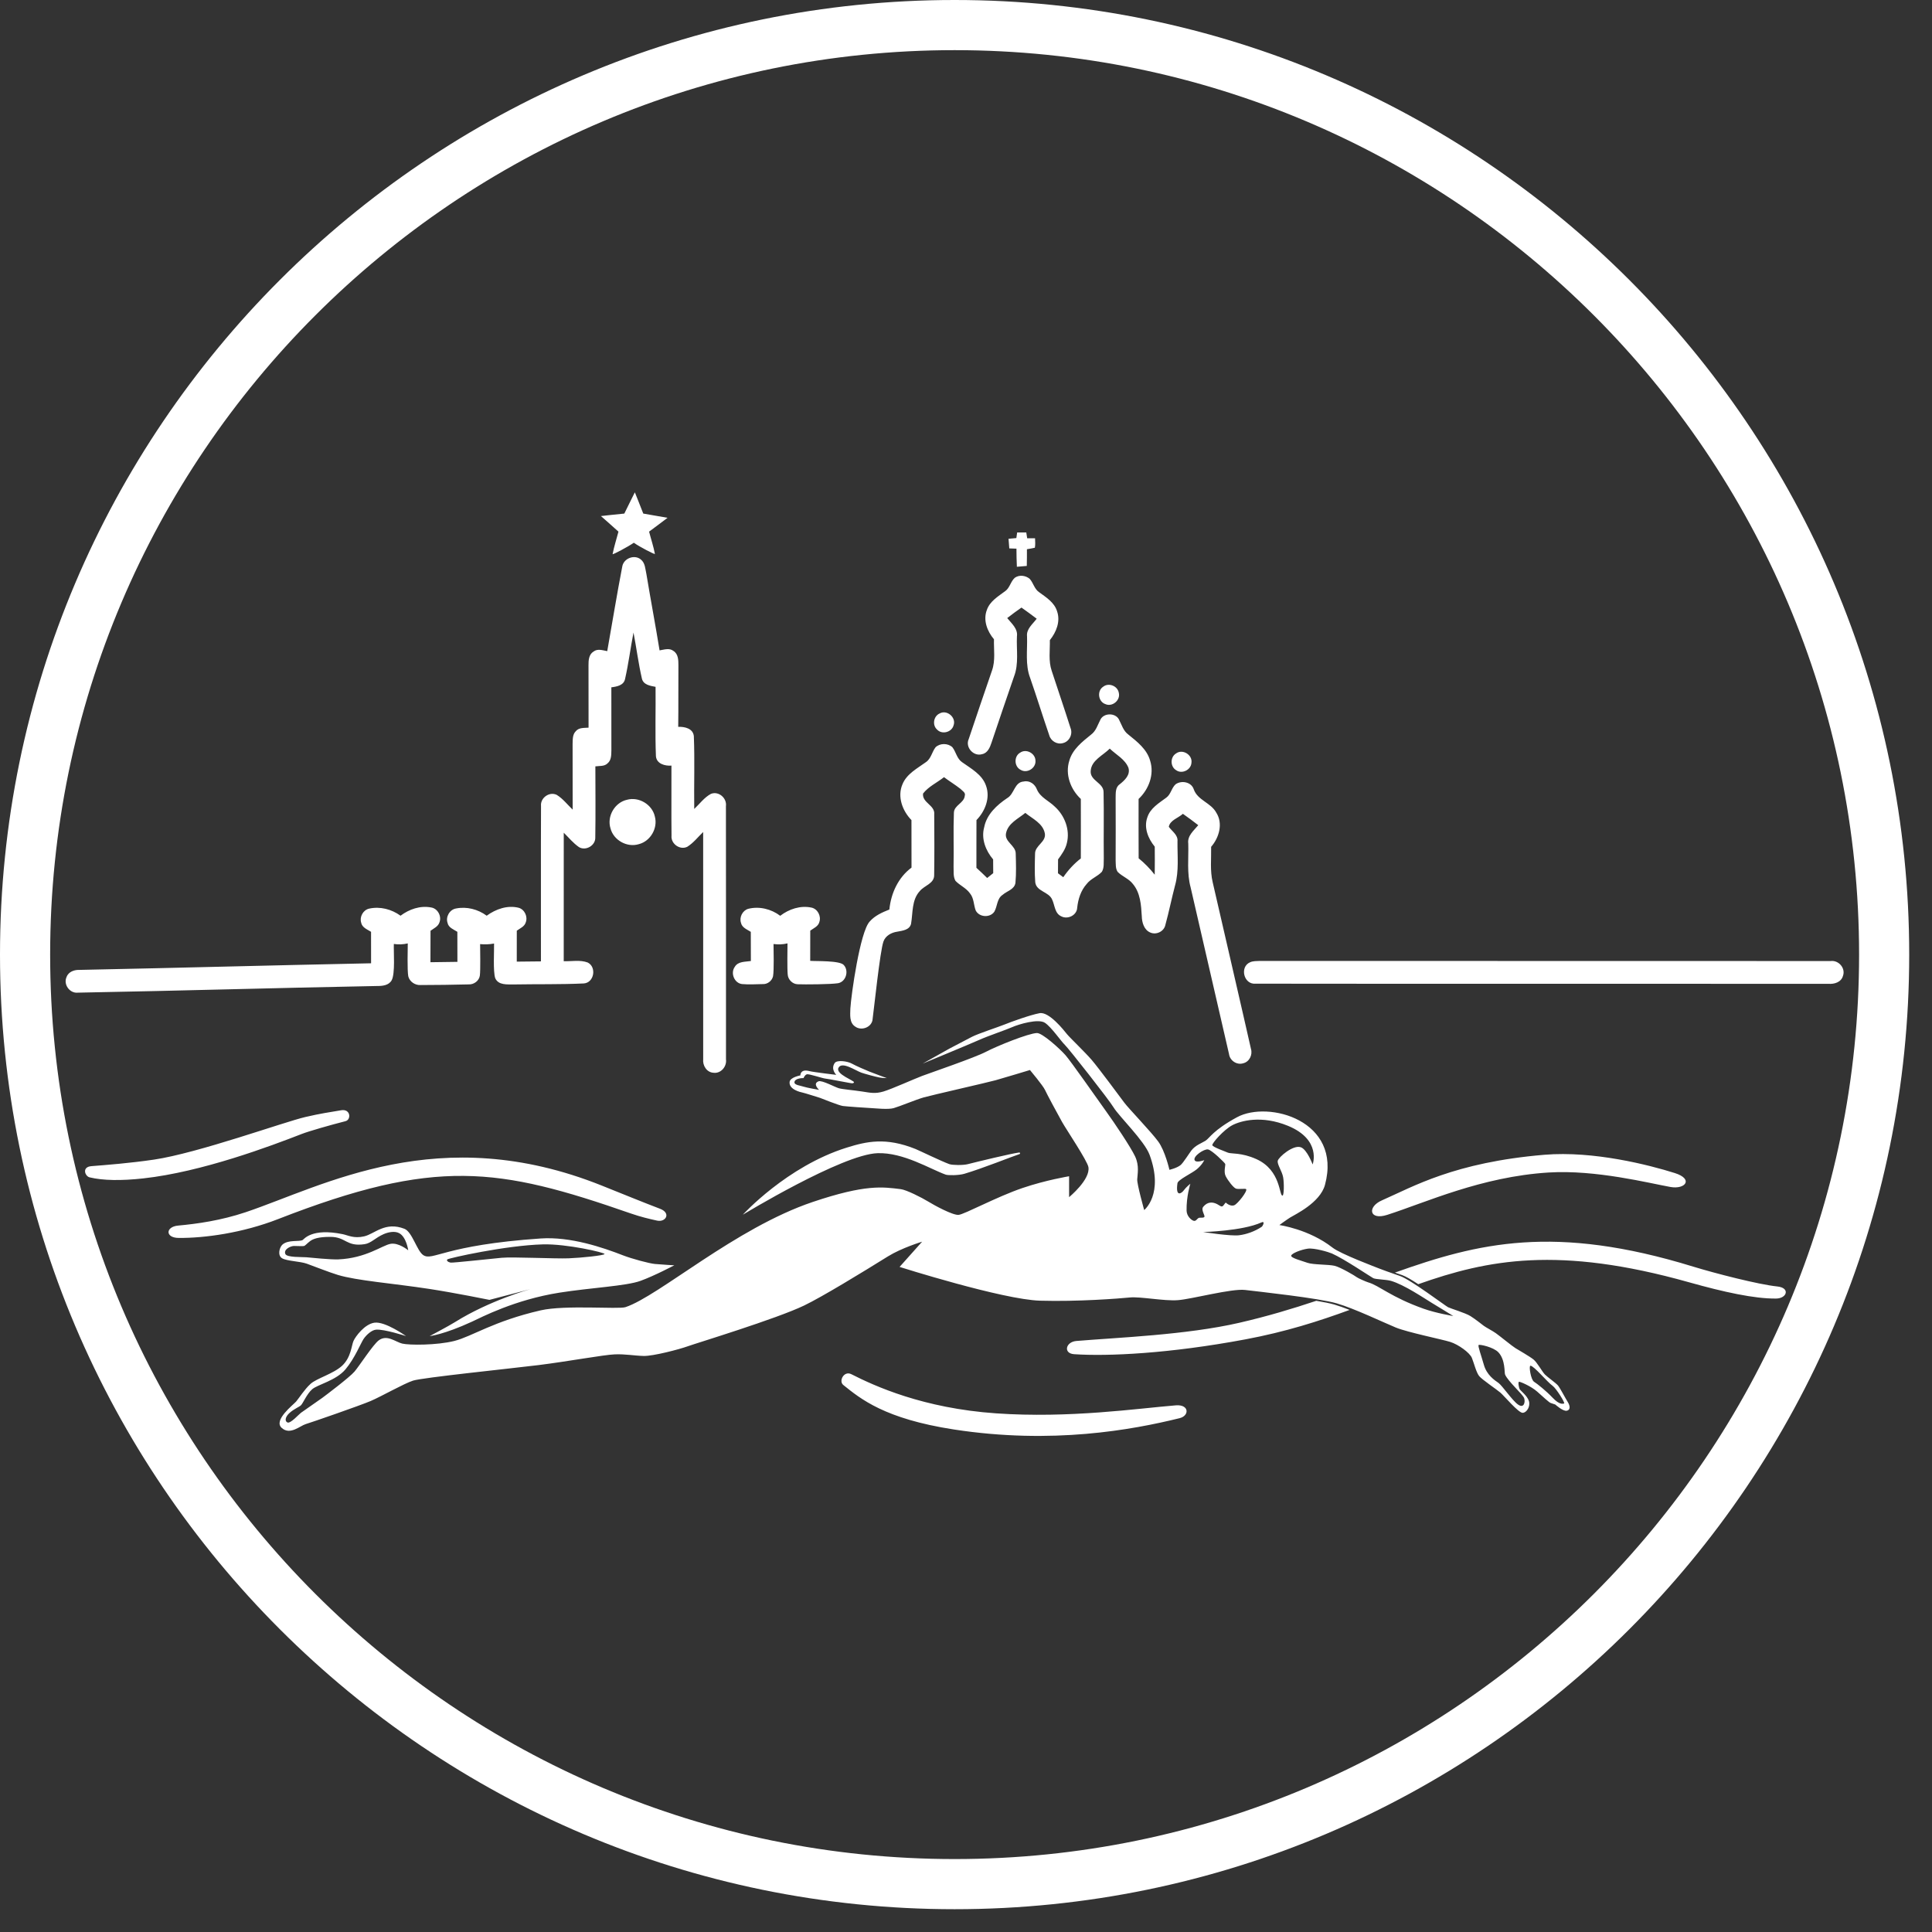 <?xml version="1.0" encoding="UTF-8"?> <svg xmlns="http://www.w3.org/2000/svg" width="69" height="69" viewBox="0 0 69 69" fill="none"><rect x="0" y="0" width="69" height="69" fill="#333333" stroke="none"/> <path d="M34.093 1.791C16.282 1.791 1.791 16.282 1.791 34.093C1.791 51.905 16.282 66.395 34.093 66.395C51.905 66.395 66.396 51.905 66.396 34.093C66.396 16.282 51.905 1.791 34.093 1.791ZM34.093 68.186C15.294 68.186 0 52.892 0 34.093C0 15.294 15.294 7.208e-06 34.093 7.208e-06C52.892 7.208e-06 68.186 15.294 68.186 34.093C68.186 52.892 52.892 68.186 34.093 68.186Z" fill="white"></path> <path d="M22.526 43.337C22.879 43.46 23.196 43.534 23.466 43.593C23.777 43.662 23.978 43.324 23.572 43.17C22.985 42.947 22.233 42.639 21.499 42.345C15.673 40.01 11.549 42.359 8.774 43.293C7.889 43.59 7.042 43.708 6.36 43.771C5.907 43.814 5.897 44.208 6.379 44.212C7.313 44.22 8.666 44.032 9.924 43.542C15.556 41.346 17.783 41.685 22.526 43.337ZM41.992 50.191C40.626 50.302 38.202 50.659 35.577 50.477C32.969 50.296 31.238 49.502 30.404 49.078C30.142 48.945 29.945 49.323 30.116 49.462C30.732 49.958 31.593 50.671 34.063 51.052C37.585 51.595 40.447 51.064 42.129 50.649C42.484 50.562 42.476 50.151 41.992 50.191ZM47.01 46.457C46.168 46.739 45.264 47.011 44.257 47.243C42.365 47.678 39.92 47.768 38.441 47.892C38.058 47.924 37.966 48.337 38.362 48.364C39.567 48.445 41.757 48.344 44.476 47.835C45.917 47.566 47.11 47.182 48.201 46.783C48.007 46.707 47.82 46.64 47.657 46.592C47.508 46.548 47.279 46.502 47.01 46.457ZM63.474 45.945C62.802 45.876 61.245 45.474 60.473 45.237C55.514 43.711 52.786 44.391 49.819 45.45C49.9 45.478 49.99 45.51 50.088 45.544C50.211 45.587 50.421 45.712 50.653 45.864C53.129 44.987 55.663 44.486 60.32 45.795C61.557 46.143 62.661 46.387 63.435 46.377C63.82 46.373 63.944 45.993 63.474 45.945ZM12.339 40.042C12.549 39.989 12.525 39.594 12.184 39.652C11.755 39.726 11.453 39.765 10.903 39.894C10.132 40.074 7.069 41.183 5.498 41.415C4.643 41.541 3.779 41.608 3.266 41.648C2.91 41.676 3.037 42.01 3.199 42.048C3.679 42.164 4.331 42.172 5.115 42.086C7.221 41.854 9.67 40.929 10.786 40.495C11.037 40.398 11.801 40.179 12.339 40.042ZM55.157 41.242C51.941 41.512 50.466 42.382 49.352 42.871C48.824 43.102 48.897 43.595 49.543 43.388C50.922 42.947 52.901 42.025 55.31 41.875C56.996 41.77 58.91 42.259 59.659 42.392C60.191 42.487 60.492 42.108 59.812 41.894C58.898 41.606 56.914 41.096 55.157 41.242ZM55.861 50.125C55.811 50.137 55.694 50.174 55.454 49.922C55.213 49.669 54.905 49.423 54.788 49.349C54.671 49.275 54.595 48.777 54.658 48.776C54.779 48.773 55.252 49.353 55.454 49.496C55.578 49.585 55.91 50.113 55.861 50.125ZM54.436 49.94C54.48 50.082 54.424 50.31 54.215 50.162C54.005 50.014 53.647 49.478 53.512 49.386C53.376 49.293 53.097 49.107 52.994 48.739C52.905 48.421 52.772 48.067 52.809 48.036C52.846 48.005 53.337 48.112 53.512 48.295C53.767 48.562 53.724 49.024 53.752 49.09C53.862 49.345 54.393 49.798 54.436 49.94ZM50.846 46.741C49.68 46.327 49.256 45.912 48.873 45.802C48.793 45.779 48.496 45.649 48.451 45.611C48.406 45.572 47.883 45.261 47.666 45.208C47.45 45.156 46.901 45.172 46.698 45.101C46.498 45.03 46.095 44.927 46.114 44.844C46.133 44.761 46.471 44.627 46.708 44.595C46.944 44.563 47.46 44.719 47.57 44.768C48.015 44.965 48.956 45.604 49.045 45.649C49.135 45.694 49.509 45.696 49.677 45.745C50.163 45.886 50.883 46.381 51.133 46.53C51.364 46.668 51.903 47.001 51.903 47.001C51.903 47.001 51.289 46.899 50.846 46.741ZM44.869 41.396C44.334 41.155 43.963 41.215 43.853 41.166C43.757 41.123 43.31 40.968 43.297 40.898C43.285 40.827 43.706 40.349 44.006 40.189C44.307 40.029 45.052 39.819 45.999 40.208C47.21 40.706 46.88 41.587 46.88 41.587C46.88 41.587 46.683 41.055 46.459 40.974C46.183 40.875 45.667 41.326 45.635 41.453C45.603 41.581 45.788 41.824 45.827 42.047C45.865 42.271 45.857 42.686 45.807 42.699C45.678 42.731 45.761 41.797 44.869 41.396ZM45.059 43.816C44.812 43.979 44.52 44.083 44.255 44.116C43.949 44.155 42.972 44.001 42.972 44.001C42.972 44.001 44.371 43.967 45.049 43.659C45.197 43.592 45.099 43.79 45.059 43.816ZM42.627 43.599C42.544 43.573 42.382 43.433 42.378 43.235C42.367 42.735 42.512 42.277 42.512 42.277C42.512 42.277 42.359 42.398 42.282 42.507C42.206 42.615 41.976 42.783 42.052 42.258C42.07 42.133 42.567 41.904 42.742 41.76C42.936 41.599 43.01 41.434 43.01 41.434C43.01 41.434 42.716 41.547 42.665 41.434C42.602 41.295 43.004 41.025 43.144 41.051C43.285 41.077 43.738 41.523 43.757 41.568C43.776 41.613 43.693 41.849 43.776 42.009C43.859 42.169 44.051 42.418 44.141 42.45C44.23 42.481 44.48 42.44 44.505 42.469C44.563 42.537 44.203 42.994 44.083 43.043C43.934 43.104 43.776 42.948 43.776 42.948C43.776 42.948 43.734 42.994 43.7 43.043C43.634 43.138 43.576 43.06 43.47 43.005C43.315 42.925 43.127 42.909 42.972 43.101C42.88 43.214 43.055 43.42 43.01 43.465C42.965 43.51 42.851 43.471 42.8 43.503C42.748 43.535 42.71 43.625 42.627 43.599ZM55.639 49.478C55.565 49.392 55.275 49.188 55.176 49.09C55.078 48.991 54.899 48.658 54.769 48.554C54.64 48.449 54.233 48.215 54.122 48.147C54.011 48.08 53.543 47.697 53.419 47.611C53.296 47.525 53.068 47.408 52.994 47.352C52.92 47.297 52.692 47.112 52.513 47.001C52.334 46.89 51.816 46.736 51.718 46.687C51.619 46.638 50.386 45.706 50.003 45.572C49.62 45.438 49.364 45.349 49.256 45.304C49.147 45.259 47.883 44.787 47.589 44.557C46.743 43.896 45.692 43.752 45.692 43.752C45.692 43.752 45.916 43.586 46.075 43.484C46.235 43.382 47.146 42.963 47.321 42.315C47.941 40.014 45.298 39.294 44.179 39.901C43.32 40.367 43.2 40.651 43.048 40.744C42.913 40.828 42.696 40.9 42.551 41.086C42.482 41.175 42.258 41.531 42.167 41.607C42.032 41.719 41.765 41.779 41.765 41.779C41.765 41.779 41.612 41.102 41.362 40.764C41.114 40.425 40.303 39.582 40.156 39.384C40.009 39.186 39.223 38.126 38.987 37.852C38.751 37.577 38.208 37.06 38.105 36.932C38.003 36.804 37.467 36.121 37.128 36.185C36.79 36.248 36.1 36.498 35.883 36.587C35.666 36.676 34.938 36.913 34.715 37.028C34.491 37.143 34.05 37.373 33.91 37.449C33.769 37.526 32.952 37.986 32.952 37.986C32.952 37.986 34.638 37.289 34.964 37.143C35.289 36.996 35.922 36.785 36.151 36.683C36.381 36.581 37.084 36.37 37.32 36.529C37.556 36.689 37.891 37.184 38.029 37.315C38.164 37.444 39.597 39.262 39.774 39.555C39.963 39.867 40.873 40.746 41.056 41.242C41.576 42.651 40.864 43.216 40.864 43.216C40.864 43.216 40.609 42.309 40.615 42.124C40.622 41.939 40.698 41.638 40.539 41.3C40.379 40.962 39.804 40.106 39.504 39.691C39.204 39.276 38.252 37.909 38.048 37.679C37.844 37.449 37.224 36.888 37.033 36.894C36.734 36.903 35.615 37.353 35.213 37.564C34.81 37.775 33.22 38.318 32.933 38.426C32.645 38.535 31.854 38.892 31.553 38.982C31.253 39.071 31.081 39.026 30.787 38.982C30.493 38.937 30.104 38.905 29.963 38.867C29.823 38.829 29.358 38.572 29.235 38.618C29.006 38.704 29.254 38.924 29.254 38.924C29.254 38.924 28.807 38.848 28.699 38.809C28.59 38.771 28.371 38.754 28.373 38.656C28.376 38.526 28.596 38.502 28.699 38.503C28.699 38.503 28.737 38.394 28.814 38.369C28.89 38.343 29.357 38.509 29.484 38.522C29.612 38.535 30.072 38.631 30.231 38.656C30.391 38.682 30.468 38.714 30.5 38.656C30.532 38.599 29.835 38.365 29.944 38.139C30.065 37.889 30.558 38.239 30.768 38.311C30.873 38.348 31.272 38.458 31.419 38.484C31.566 38.509 31.668 38.503 31.668 38.503C31.668 38.503 31.196 38.33 31.055 38.273C30.915 38.215 30.57 38.069 30.423 37.986C30.276 37.903 29.894 37.843 29.81 37.966C29.659 38.189 29.867 38.388 29.867 38.388C29.867 38.388 29.043 38.29 28.91 38.254C28.575 38.163 28.584 38.407 28.584 38.407C28.584 38.407 28.222 38.472 28.201 38.637C28.165 38.909 28.59 39.007 28.66 39.02C28.731 39.033 29.293 39.212 29.293 39.212C29.293 39.212 29.963 39.48 30.097 39.499C30.231 39.518 30.991 39.569 31.132 39.576C31.272 39.582 31.713 39.633 31.917 39.576C32.122 39.518 32.722 39.269 32.99 39.193C33.258 39.116 35.257 38.663 35.557 38.58C35.858 38.496 36.784 38.215 36.784 38.215C36.784 38.215 37.25 38.771 37.32 38.924C37.39 39.078 37.786 39.812 37.933 40.074C38.08 40.336 38.834 41.456 38.872 41.683C38.947 42.127 38.182 42.756 38.182 42.756V42.009C38.182 42.009 37.357 42.144 36.515 42.43C35.593 42.744 34.446 43.369 34.236 43.388C34.025 43.407 33.361 43.043 33.144 42.909C32.926 42.775 32.372 42.493 32.166 42.469C31.526 42.392 30.92 42.289 29.024 42.928C26.262 43.86 23.529 46.29 22.338 46.684C22.088 46.766 20.182 46.599 19.311 46.798C17.619 47.187 16.859 47.731 16.227 47.891C15.594 48.05 14.611 48.044 14.368 47.986C14.126 47.929 13.824 47.648 13.525 47.871C13.324 48.022 12.836 48.778 12.663 48.983C12.491 49.187 11.635 49.832 11.514 49.921C11.392 50.011 10.824 50.4 10.747 50.458C10.671 50.515 10.377 50.847 10.268 50.803C10.16 50.758 10.185 50.598 10.345 50.458C10.505 50.317 10.677 50.253 10.747 50.19C10.818 50.126 10.958 49.781 11.15 49.615C11.341 49.449 11.999 49.308 12.338 48.906C12.676 48.504 12.887 47.961 12.989 47.814C13.091 47.667 13.277 47.501 13.43 47.488C13.726 47.464 14.502 47.718 14.502 47.718C14.502 47.718 13.757 47.184 13.372 47.239C13.02 47.29 12.695 47.733 12.625 47.891C12.554 48.048 12.539 48.474 12.223 48.772C11.914 49.063 11.311 49.224 11.092 49.423C10.873 49.622 10.678 49.936 10.575 50.056C10.471 50.175 9.758 50.719 10.058 50.994C10.357 51.27 10.714 50.922 10.92 50.86C11.125 50.799 12.856 50.199 13.238 50.036C13.62 49.873 14.419 49.416 14.751 49.308C15.084 49.2 18.204 48.88 19.235 48.753C20.265 48.625 21.57 48.384 21.955 48.37C22.34 48.355 22.654 48.419 22.99 48.427C23.326 48.435 24.257 48.192 24.561 48.082C24.864 47.972 27.722 47.105 28.718 46.626C29.366 46.315 30.793 45.443 31.711 44.872C32.204 44.566 32.933 44.346 32.933 44.346L32.128 45.247C32.128 45.247 35.807 46.415 37.148 46.453C38.489 46.492 39.964 46.377 40.347 46.339C40.73 46.3 41.573 46.473 42.071 46.434C42.57 46.396 43.987 46.013 44.466 46.07C44.945 46.128 47.091 46.358 47.742 46.549C48.394 46.741 49.428 47.239 49.85 47.412C50.271 47.584 51.496 47.833 51.792 47.925C52.088 48.018 52.495 48.313 52.568 48.498C52.642 48.683 52.723 49.016 52.827 49.145C52.932 49.275 53.45 49.62 53.586 49.737C53.721 49.854 54.233 50.464 54.381 50.458C54.529 50.452 54.665 50.224 54.603 50.033C54.541 49.842 54.295 49.663 54.27 49.607C54.245 49.552 54.208 49.355 54.252 49.349C54.295 49.343 54.683 49.509 54.899 49.7C55.115 49.891 55.324 50.088 55.38 50.106C55.435 50.125 55.546 50.162 55.546 50.162C55.546 50.162 55.818 50.408 55.953 50.384C56.089 50.359 56.083 50.218 55.99 50.07C55.898 49.922 55.713 49.564 55.639 49.478ZM26.529 43.383C26.529 43.383 30.074 41.226 31.343 41.185C32.266 41.155 33.221 41.753 33.775 41.951C33.854 41.98 34.23 41.983 34.444 41.92C35.085 41.731 36.146 41.304 36.412 41.217C36.446 41.206 36.434 41.156 36.399 41.161C36.119 41.195 34.857 41.502 34.569 41.576C34.4 41.62 34.018 41.616 33.904 41.576C33.638 41.481 32.815 41.083 32.698 41.036C31.637 40.61 30.956 40.763 30.241 40.986C28.1 41.655 26.529 43.383 26.529 43.383ZM10.498 44.499C10.613 44.499 10.824 44.512 10.862 44.499C10.901 44.487 10.971 44.404 11.073 44.327C11.175 44.25 11.36 44.172 11.801 44.174C12.361 44.175 12.365 44.533 13.02 44.435C13.254 44.4 13.401 44.209 13.698 44.078C13.856 44.008 14.09 43.955 14.253 44.04C14.515 44.175 14.579 44.653 14.579 44.653C14.579 44.653 14.235 44.369 13.947 44.423C13.642 44.48 13.08 44.933 12.088 44.978C11.814 44.991 11.086 44.915 10.939 44.902C10.792 44.889 10.249 44.915 10.192 44.787C10.117 44.62 10.383 44.499 10.498 44.499ZM15.978 44.978C16.029 44.934 18.05 44.479 19.388 44.442C20.242 44.419 21.61 44.736 21.591 44.787C21.572 44.838 20.78 44.921 20.307 44.94C19.835 44.959 18.315 44.883 17.913 44.921C17.51 44.959 16.169 45.106 16.093 45.093C16.016 45.081 15.927 45.023 15.978 44.978ZM10.077 44.94C10.252 45.039 10.721 45.047 10.958 45.132C11.195 45.217 11.767 45.443 12.069 45.534C12.751 45.739 14.013 45.832 15.326 46.032C16.241 46.172 17.48 46.424 17.48 46.424L18.939 46.042C18.939 46.042 17.494 46.438 16.246 47.22C16.009 47.368 15.345 47.718 15.345 47.718C15.345 47.718 15.853 47.666 16.859 47.201C17.192 47.047 18.382 46.419 19.982 46.166C21.088 45.991 22.363 45.931 22.875 45.745C23.386 45.559 24.082 45.189 24.082 45.189C24.082 45.189 23.728 45.172 23.391 45.142C23.184 45.123 22.562 44.955 22.246 44.832C21.539 44.557 20.379 44.158 19.311 44.231C15.851 44.468 15.456 45.05 15.116 44.825C14.891 44.677 14.722 43.995 14.445 43.886C13.753 43.616 13.382 44.068 13.008 44.155C12.634 44.241 12.432 44.117 12.242 44.078C11.118 43.847 10.856 44.264 10.805 44.289C10.675 44.352 10.304 44.272 10.096 44.442C9.977 44.539 9.902 44.841 10.077 44.94ZM44.84 35.131C52.388 35.141 57.754 35.131 65.302 35.136C65.509 35.154 65.758 35.08 65.82 34.854C65.922 34.58 65.666 34.285 65.382 34.323C57.857 34.318 52.513 34.324 44.989 34.319C44.873 34.324 44.752 34.319 44.645 34.367C44.264 34.532 44.421 35.17 44.84 35.131ZM26.5 35.145C26.745 35.167 26.993 35.151 27.24 35.146C27.41 35.156 27.572 35.031 27.609 34.865C27.647 34.651 27.628 33.931 27.626 33.715C27.792 33.737 27.961 33.732 28.125 33.692C28.123 33.894 28.112 34.596 28.132 34.798C28.14 34.982 28.301 35.145 28.486 35.152C28.75 35.162 29.673 35.157 29.935 35.114C30.213 35.06 30.324 34.678 30.14 34.471C30.013 34.298 29.123 34.333 28.936 34.316C28.936 34.123 28.937 33.43 28.938 33.237C29.058 33.15 29.226 33.085 29.264 32.924C29.333 32.715 29.2 32.46 28.981 32.414C28.586 32.33 28.178 32.467 27.865 32.707C27.542 32.463 27.116 32.359 26.721 32.458C26.519 32.518 26.398 32.756 26.463 32.956C26.498 33.131 26.681 33.194 26.814 33.28C26.815 33.461 26.816 34.142 26.817 34.322C26.618 34.354 26.358 34.329 26.241 34.532C26.082 34.753 26.225 35.112 26.5 35.145ZM22.394 28.563C21.956 28.659 21.668 29.155 21.803 29.583C21.911 30.009 22.398 30.279 22.817 30.148C23.232 30.042 23.5 29.575 23.388 29.163C23.295 28.733 22.817 28.446 22.394 28.563ZM42.552 27.242C42.595 26.957 42.231 26.735 41.999 26.911C41.791 27.04 41.791 27.374 41.999 27.503C42.207 27.658 42.536 27.5 42.552 27.242ZM36.437 26.879C36.207 27.006 36.217 27.376 36.45 27.493C36.678 27.637 37.004 27.433 36.981 27.166C36.978 26.906 36.652 26.729 36.437 26.879ZM30.547 36.666C30.759 36.819 31.105 36.7 31.159 36.44C31.209 36.086 31.428 33.967 31.552 33.625C31.625 33.417 31.838 33.303 32.047 33.274C32.232 33.238 32.485 33.215 32.538 32.993C32.605 32.599 32.558 32.143 32.848 31.826C33.011 31.623 33.374 31.557 33.363 31.245C33.374 30.525 33.37 29.806 33.365 29.086C33.402 28.755 32.926 28.672 32.966 28.341C33.163 28.087 33.467 27.953 33.714 27.756C33.906 27.9 34.112 28.025 34.301 28.173C34.364 28.243 34.497 28.306 34.456 28.421C34.433 28.68 34.079 28.755 34.068 29.02C34.043 29.661 34.069 30.302 34.056 30.944C34.065 31.114 34.035 31.302 34.123 31.458C34.281 31.624 34.506 31.714 34.641 31.905C34.785 32.077 34.771 32.314 34.846 32.515C34.969 32.763 35.361 32.787 35.514 32.557C35.623 32.364 35.603 32.093 35.806 31.96C35.961 31.821 36.233 31.767 36.266 31.529C36.298 31.185 36.285 30.837 36.276 30.491C36.282 30.195 35.868 30.069 35.929 29.761C35.998 29.404 36.364 29.242 36.618 29.032C36.875 29.242 37.246 29.403 37.315 29.762C37.373 30.073 36.956 30.196 36.966 30.497C36.957 30.833 36.947 31.172 36.973 31.508C37.012 31.842 37.461 31.844 37.578 32.131C37.674 32.334 37.668 32.624 37.905 32.727C38.134 32.847 38.459 32.688 38.471 32.421C38.504 32.114 38.599 31.807 38.808 31.573C38.952 31.382 39.193 31.307 39.353 31.135C39.441 30.988 39.412 30.807 39.421 30.645C39.411 29.86 39.43 29.073 39.413 28.288C39.413 27.955 38.927 27.884 38.953 27.537C38.974 27.153 39.393 26.981 39.634 26.736C39.861 26.955 40.18 27.114 40.301 27.42C40.378 27.679 40.165 27.869 39.986 28.013C39.828 28.124 39.849 28.333 39.844 28.502C39.848 29.243 39.847 29.984 39.844 30.725C39.852 30.863 39.835 31.017 39.916 31.138C40.078 31.303 40.313 31.379 40.457 31.566C40.728 31.885 40.755 32.323 40.778 32.722C40.783 32.945 40.858 33.212 41.084 33.305C41.297 33.399 41.573 33.266 41.62 33.034C41.749 32.566 41.843 32.09 41.967 31.62C42.11 31.108 42.047 30.571 42.053 30.046C42.075 29.817 41.86 29.693 41.743 29.529C41.786 29.292 42.081 29.215 42.246 29.065C42.431 29.196 42.616 29.329 42.795 29.471C42.637 29.663 42.4 29.847 42.438 30.126C42.454 30.649 42.383 31.184 42.523 31.695C42.781 32.8 43.636 36.542 43.894 37.647C43.925 37.879 44.171 38.044 44.397 37.975C44.62 37.925 44.743 37.672 44.677 37.459C44.43 36.355 43.564 32.617 43.311 31.512C43.211 31.097 43.263 30.667 43.255 30.244C43.539 29.916 43.688 29.412 43.438 29.022C43.247 28.668 42.772 28.582 42.635 28.191C42.55 27.927 42.199 27.86 41.987 28.009C41.84 28.14 41.818 28.367 41.655 28.486C41.394 28.681 41.08 28.862 40.976 29.193C40.845 29.562 41.005 29.951 41.241 30.238C41.246 30.572 41.244 30.905 41.24 31.239C41.07 31.024 40.879 30.826 40.666 30.654C40.662 29.947 40.663 29.24 40.664 28.534C41.028 28.192 41.231 27.66 41.077 27.17C40.964 26.761 40.616 26.491 40.301 26.237C40.117 26.105 40.06 25.88 39.959 25.689C39.831 25.456 39.433 25.456 39.306 25.69C39.205 25.879 39.148 26.104 38.966 26.237C38.651 26.492 38.302 26.761 38.188 27.172C38.035 27.661 38.236 28.194 38.601 28.534C38.602 29.242 38.604 29.95 38.601 30.658C38.358 30.847 38.148 31.075 37.974 31.329C37.91 31.282 37.847 31.235 37.785 31.188C37.785 31.023 37.786 30.858 37.788 30.693C37.919 30.514 38.054 30.327 38.103 30.107C38.221 29.636 38.024 29.124 37.669 28.806C37.46 28.6 37.155 28.481 37.034 28.197C36.962 28.004 36.774 27.865 36.563 27.911C36.227 27.931 36.229 28.355 35.976 28.501C35.602 28.751 35.239 29.084 35.149 29.546C35.036 29.957 35.204 30.381 35.469 30.694C35.469 30.857 35.47 31.02 35.472 31.184C35.399 31.241 35.327 31.299 35.256 31.357C35.13 31.233 35.002 31.111 34.872 30.993C34.874 30.425 34.87 29.858 34.874 29.289C35.181 28.973 35.372 28.501 35.217 28.067C35.082 27.662 34.684 27.453 34.359 27.22C34.174 27.095 34.144 26.855 34.015 26.688C33.856 26.537 33.571 26.536 33.413 26.688C33.283 26.855 33.253 27.095 33.069 27.219C32.76 27.444 32.384 27.635 32.231 28.009C32.04 28.453 32.23 28.959 32.552 29.289C32.555 29.854 32.552 30.42 32.554 30.986C32.078 31.34 31.821 31.902 31.763 32.483C31.508 32.584 31.247 32.699 31.062 32.91C30.716 33.27 30.397 35.544 30.37 36.02C30.365 36.24 30.328 36.53 30.547 36.666ZM34.056 25.906C34.161 25.622 33.814 25.329 33.553 25.484C33.34 25.582 33.29 25.897 33.465 26.054C33.639 26.245 33.99 26.154 34.056 25.906ZM39.477 25.146C39.725 25.259 40.025 25.007 39.957 24.743C39.917 24.5 39.598 24.37 39.402 24.524C39.171 24.67 39.219 25.058 39.477 25.146ZM35.076 26.934C35.275 26.895 35.356 26.691 35.412 26.521C35.676 25.735 35.943 24.949 36.214 24.165C36.393 23.707 36.296 23.207 36.319 22.729C36.358 22.452 36.127 22.267 35.972 22.074C36.137 21.944 36.308 21.82 36.481 21.699C36.663 21.829 36.847 21.96 37.025 22.097C36.882 22.29 36.651 22.461 36.68 22.727C36.698 23.222 36.609 23.738 36.791 24.212C37.027 24.891 37.239 25.579 37.473 26.259C37.528 26.466 37.758 26.603 37.966 26.538C38.194 26.483 38.321 26.215 38.233 26.001C38.016 25.318 37.784 24.64 37.561 23.959C37.44 23.606 37.502 23.228 37.495 22.862C37.722 22.58 37.879 22.198 37.754 21.836C37.658 21.514 37.359 21.332 37.106 21.146C36.939 21.031 36.905 20.815 36.774 20.672C36.629 20.55 36.402 20.521 36.244 20.634C36.096 20.763 36.069 20.985 35.909 21.105C35.657 21.295 35.353 21.468 35.245 21.784C35.104 22.151 35.259 22.547 35.499 22.832C35.489 23.203 35.556 23.589 35.429 23.946C35.151 24.763 34.867 25.578 34.596 26.398C34.465 26.69 34.772 27.029 35.076 26.934ZM2.778 35.452C6.679 35.38 9.578 35.288 13.479 35.214C13.665 35.215 13.887 35.191 13.988 35.01C14.12 34.768 14.053 33.977 14.066 33.713C14.232 33.738 14.4 33.731 14.563 33.693C14.562 33.917 14.541 34.645 14.581 34.867C14.628 35.061 14.826 35.193 15.023 35.18C15.595 35.179 16.168 35.171 16.74 35.157C16.926 35.166 17.113 35.028 17.138 34.839C17.163 34.633 17.148 33.924 17.147 33.718C17.313 33.735 17.48 33.728 17.645 33.698C17.652 33.942 17.605 34.699 17.687 34.935C17.801 35.194 18.118 35.154 18.349 35.159C19.182 35.144 20.018 35.162 20.85 35.123C21.22 35.097 21.316 34.538 20.989 34.375C20.717 34.273 20.416 34.339 20.133 34.328C20.134 32.798 20.132 31.269 20.134 29.739C20.311 29.913 20.47 30.11 20.676 30.253C20.919 30.402 21.272 30.196 21.26 29.91C21.274 29.064 21.264 28.216 21.263 27.37C21.409 27.349 21.587 27.378 21.701 27.26C21.837 27.148 21.831 26.958 21.835 26.799C21.832 26.048 21.832 25.297 21.834 24.547C22.026 24.523 22.276 24.479 22.323 24.252C22.448 23.703 22.517 23.143 22.625 22.591C22.731 23.138 22.8 23.693 22.925 24.235C22.976 24.458 23.225 24.495 23.413 24.53C23.422 25.357 23.393 26.184 23.426 27.009C23.452 27.282 23.749 27.36 23.98 27.343C23.984 28.178 23.973 29.012 23.983 29.846C23.954 30.134 24.282 30.371 24.544 30.243C24.766 30.105 24.927 29.893 25.113 29.715C25.116 32.418 25.113 35.122 25.114 37.825C25.089 38.053 25.237 38.298 25.481 38.313C25.748 38.348 25.963 38.089 25.928 37.832C25.928 34.819 25.93 31.805 25.926 28.792C25.966 28.505 25.668 28.243 25.391 28.352C25.152 28.48 24.989 28.709 24.794 28.891C24.782 28.024 24.815 27.155 24.78 26.289C24.75 26.014 24.451 25.95 24.222 25.958C24.232 25.227 24.223 24.495 24.229 23.764C24.229 23.581 24.227 23.356 24.05 23.247C23.904 23.133 23.718 23.203 23.556 23.228C23.409 22.32 23.237 21.416 23.087 20.509C23.045 20.328 23.046 20.107 22.887 19.982C22.662 19.793 22.281 19.938 22.226 20.222C22.031 21.23 21.867 22.244 21.687 23.255C21.526 23.226 21.342 23.157 21.198 23.27C21.028 23.373 21.016 23.586 21.018 23.763C21.02 24.505 21.019 25.246 21.02 25.988C20.863 26 20.672 25.979 20.562 26.117C20.442 26.237 20.456 26.42 20.45 26.575C20.453 27.355 20.453 28.135 20.452 28.915C20.265 28.737 20.104 28.524 19.883 28.388C19.62 28.26 19.293 28.496 19.322 28.784C19.314 30.634 19.322 32.485 19.319 34.335C19.032 34.339 18.744 34.341 18.456 34.344C18.456 34.142 18.456 33.441 18.457 33.239C18.572 33.154 18.731 33.094 18.776 32.944C18.856 32.741 18.739 32.483 18.526 32.421C18.125 32.319 17.707 32.467 17.382 32.704C17.07 32.473 16.669 32.37 16.286 32.446C16.059 32.484 15.91 32.743 15.984 32.96C16.019 33.133 16.202 33.194 16.334 33.279C16.335 33.469 16.335 34.16 16.336 34.352C16.015 34.356 15.694 34.361 15.373 34.365C15.373 34.157 15.374 33.449 15.376 33.242C15.49 33.157 15.644 33.093 15.693 32.947C15.783 32.726 15.634 32.444 15.395 32.409C15.007 32.335 14.614 32.472 14.305 32.704C13.985 32.472 13.574 32.364 13.184 32.451C12.97 32.498 12.836 32.741 12.898 32.949C12.93 33.127 13.116 33.193 13.252 33.279C13.253 33.486 13.253 34.195 13.253 34.403C9.454 34.481 6.656 34.561 2.856 34.639C2.665 34.63 2.448 34.697 2.377 34.894C2.255 35.157 2.489 35.483 2.778 35.452ZM36.302 19.595C36.303 19.811 36.306 20.026 36.317 20.242C36.434 20.233 36.553 20.224 36.671 20.212C36.676 20.013 36.677 19.814 36.676 19.615C36.77 19.601 36.864 19.583 36.959 19.562C36.981 19.45 36.97 19.336 36.966 19.224C36.871 19.224 36.778 19.224 36.685 19.225C36.677 19.173 36.661 19.069 36.653 19.016C36.544 19.015 36.435 19.016 36.327 19.017C36.32 19.067 36.305 19.167 36.298 19.217C36.204 19.226 36.111 19.234 36.019 19.242C36.026 19.357 36.035 19.472 36.046 19.586C36.111 19.588 36.239 19.592 36.302 19.595ZM21.878 19.793C21.902 19.806 22.415 19.536 22.636 19.384C22.859 19.539 23.368 19.801 23.39 19.785C23.339 19.514 23.25 19.253 23.182 18.987C23.404 18.825 23.841 18.493 23.841 18.493C23.841 18.493 23.261 18.392 22.974 18.342C22.876 18.087 22.673 17.583 22.673 17.583C22.673 17.583 22.419 18.089 22.297 18.342C22.018 18.367 21.461 18.431 21.461 18.431C21.461 18.431 21.885 18.8 22.088 18.987C22.018 19.256 21.93 19.52 21.878 19.793Z" fill="white"></path> </svg> 